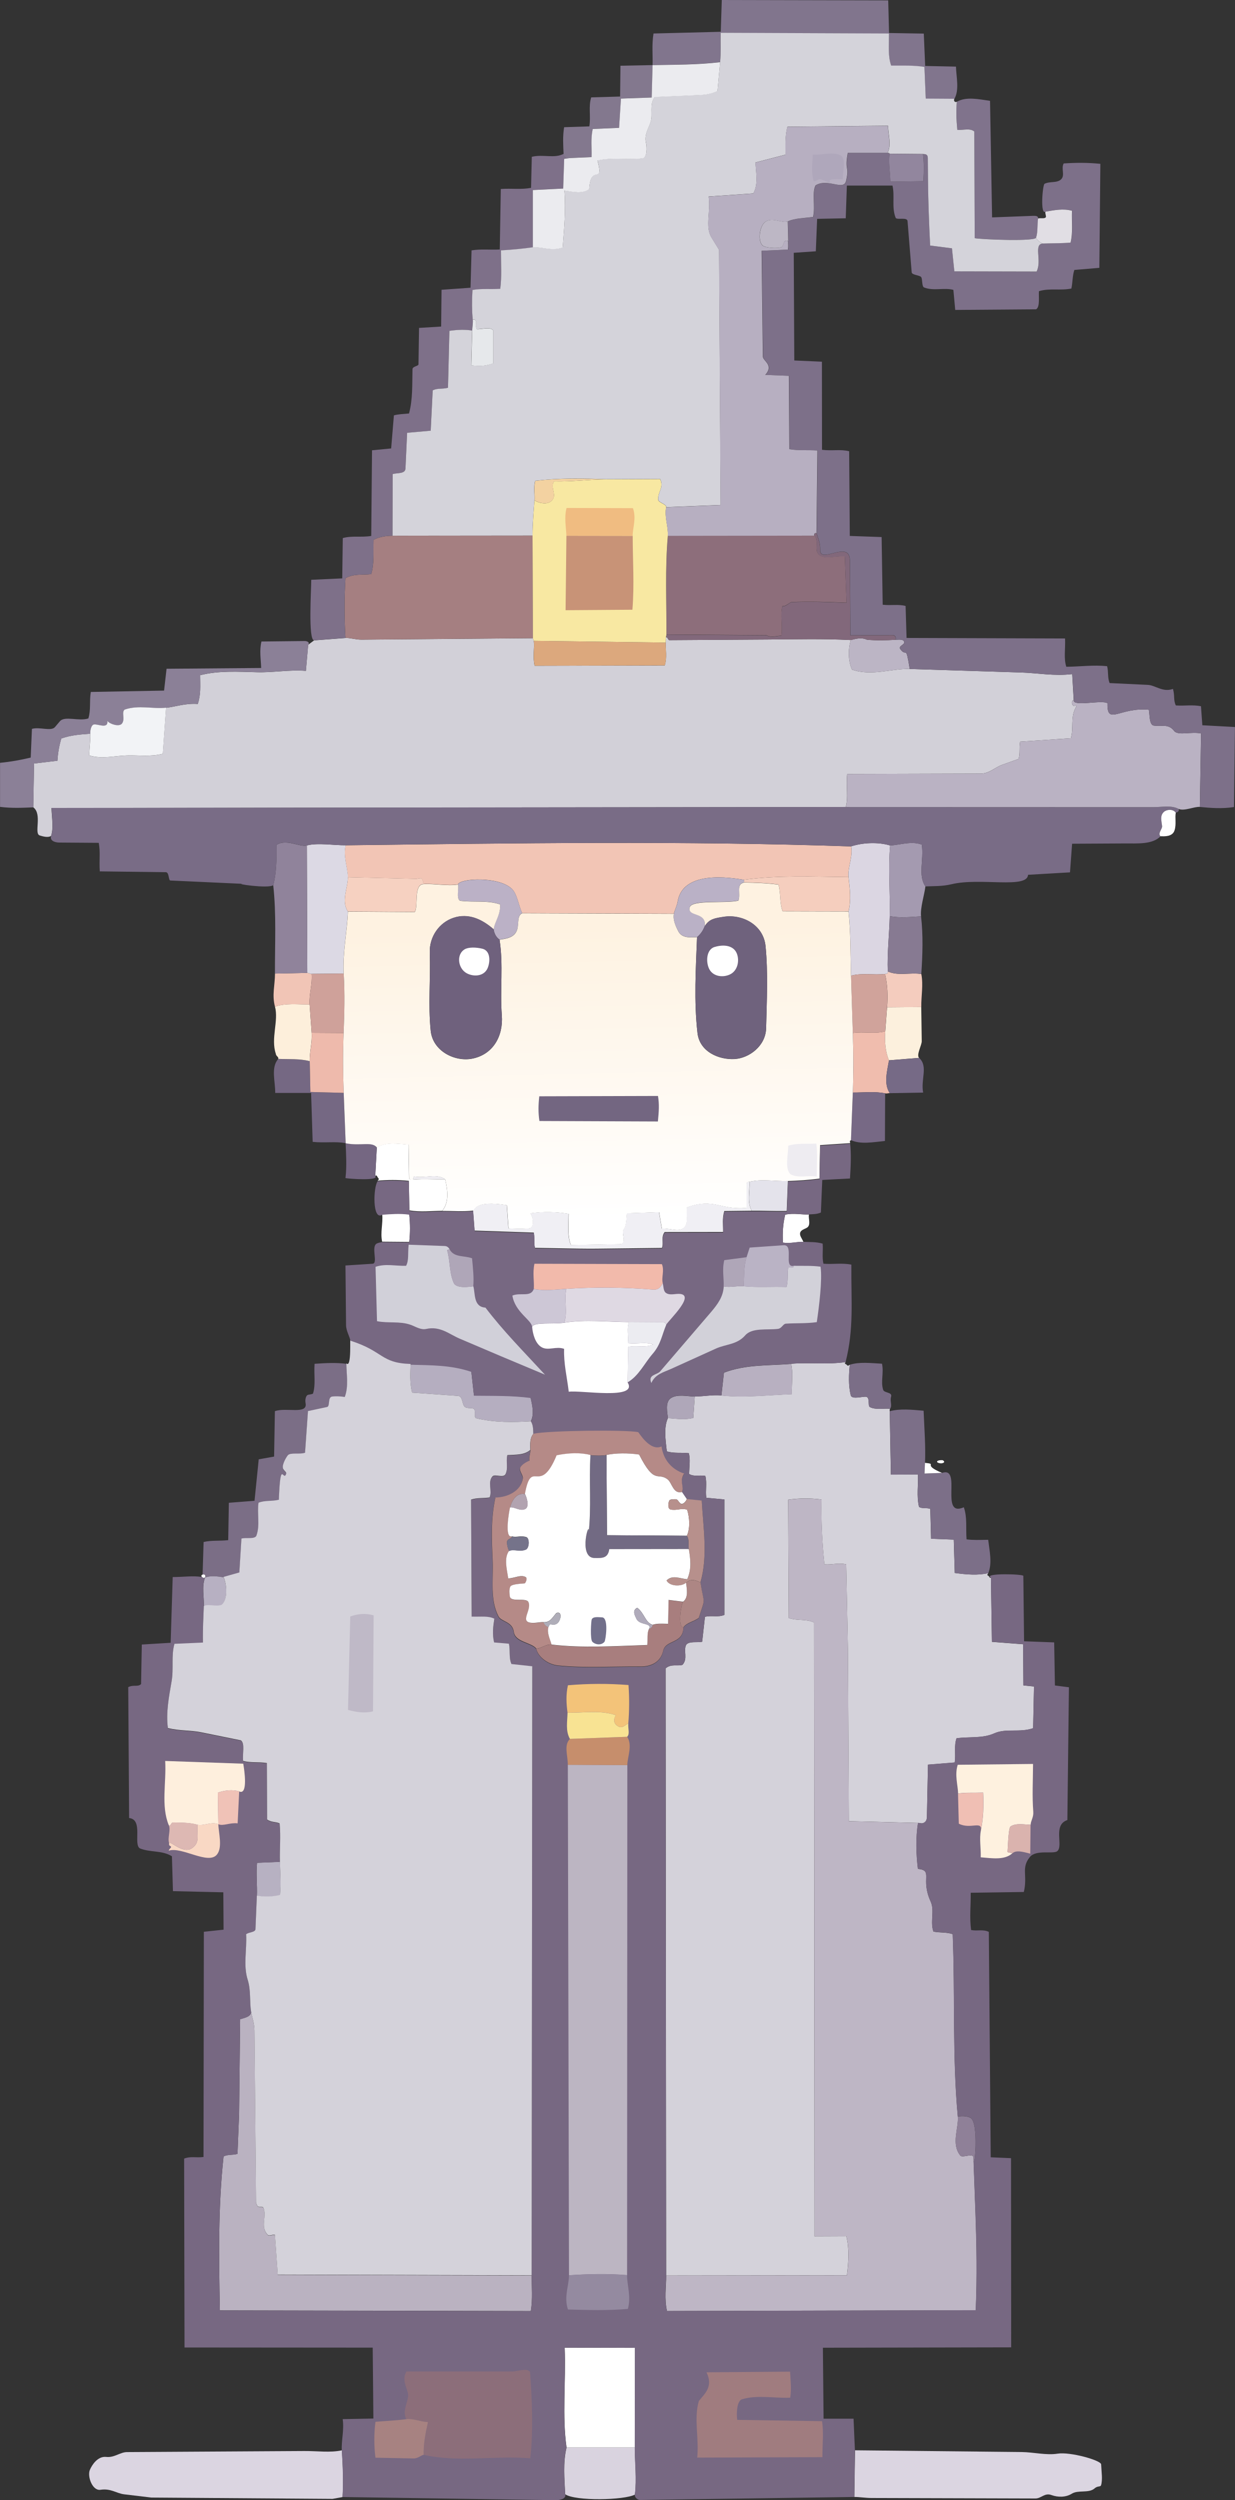 <?xml version="1.0" encoding="UTF-8"?>
<svg id="_レイヤー_2" data-name="レイヤー 2" xmlns="http://www.w3.org/2000/svg" xmlns:xlink="http://www.w3.org/1999/xlink" viewBox="0 0 252.99 512">
  <rect x="0" y="0" width="252.99" height="512" fill="#333333" stroke="none"/>
  <defs>
    <style>
      .cls-1 {
        fill: #bab2c3;
      }

      .cls-2 {
        fill: #d2d0d8;
      }

      .cls-3 {
        fill: #f0eff4;
      }

      .cls-4 {
        fill: #7d7089;
      }

      .cls-5 {
        fill: #7c6f88;
      }

      .cls-6 {
        fill: #776882;
      }

      .cls-7 {
        fill: #e6e8eb;
      }

      .cls-8 {
        fill: #83788e;
      }

      .cls-9 {
        fill: #afaaba;
      }

      .cls-10 {
        fill: #a78281;
      }

      .cls-11 {
        fill: #afa6b8;
      }

      .cls-12 {
        fill: #bdb7c5;
      }

      .cls-13 {
        fill: #ddb8b3;
      }

      .cls-14 {
        fill: #bbb1c6;
      }

      .cls-15 {
        fill: #dab3ae;
      }

      .cls-16 {
        fill: #7b6e86;
      }

      .cls-17 {
        fill: #f2f3f6;
      }

      .cls-18 {
        fill: #766a86;
      }

      .cls-19 {
        fill: #b7908c;
      }

      .cls-20 {
        fill: #fdefdb;
      }

      .cls-21 {
        fill: #b7afc1;
      }

      .cls-22 {
        fill: #bcb5c2;
      }

      .cls-23 {
        fill: #7b6e87;
      }

      .cls-24 {
        fill: #f0c2b7;
      }

      .cls-25 {
        fill: #92869e;
      }

      .cls-26 {
        fill: #afa7bb;
      }

      .cls-27 {
        fill: #ebebef;
      }

      .cls-28 {
        fill: #948aa0;
      }

      .cls-29 {
        fill: #fff;
      }

      .cls-30 {
        fill: #f2c5b5;
      }

      .cls-31 {
        fill: #6f617d;
      }

      .cls-32 {
        fill: #b5aec0;
      }

      .cls-33 {
        fill: #f1c5b6;
      }

      .cls-34 {
        fill: #bfb9c7;
      }

      .cls-35 {
        fill: #f4ccbe;
      }

      .cls-36 {
        fill: #716f8a;
      }

      .cls-37 {
        fill: #f2baab;
      }

      .cls-38 {
        fill: #a57f81;
      }

      .cls-39 {
        fill: #736681;
      }

      .cls-40 {
        fill: #bab2c1;
      }

      .cls-41 {
        fill: #776985;
      }

      .cls-42 {
        fill: #f3c379;
      }

      .cls-43 {
        fill: #877a92;
      }

      .cls-44 {
        fill: #81758d;
      }

      .cls-45 {
        fill: #afa7b9;
      }

      .cls-46 {
        fill: #e1dee4;
      }

      .cls-47 {
        fill: #bab3c5;
      }

      .cls-48 {
        fill: #dca87d;
      }

      .cls-49 {
        fill: #f0bc81;
      }

      .cls-50 {
        fill: #dbd6e2;
      }

      .cls-51 {
        fill: #fcf0dd;
      }

      .cls-52 {
        fill: #f8e8a2;
      }

      .cls-53 {
        fill: #e4e3eb;
      }

      .cls-54 {
        fill: #f3d2a1;
      }

      .cls-55 {
        fill: #b7b1c2;
      }

      .cls-56 {
        fill: #c89377;
      }

      .cls-57 {
        fill: #d1d0d9;
      }

      .cls-58 {
        fill: #756782;
      }

      .cls-59 {
        fill: #90839b;
      }

      .cls-60 {
        fill: #efedf2;
      }

      .cls-61 {
        fill: #a07c7f;
      }

      .cls-62 {
        fill: #fef1df;
      }

      .cls-63 {
        fill: #f9d8c4;
      }

      .cls-64 {
        fill: #6f627d;
      }

      .cls-65 {
        fill: #feefdd;
      }

      .cls-66 {
        fill: #d9d3df;
      }

      .cls-67 {
        fill: #a87e7e;
      }

      .cls-68 {
        fill: #d4d3da;
      }

      .cls-69 {
        fill: #8c6e7a;
      }

      .cls-70 {
        fill: #726a83;
      }

      .cls-71 {
        fill: #beb6c5;
      }

      .cls-72 {
        fill: #ececf1;
      }

      .cls-73 {
        fill: #8d6e7b;
      }

      .cls-74 {
        fill: #796c86;
      }

      .cls-75 {
        fill: #d4d2da;
      }

      .cls-76 {
        fill: #7e7089;
      }

      .cls-77 {
        fill: #f0bfb4;
      }

      .cls-78 {
        fill: #cdc7d6;
      }

      .cls-79 {
        fill: #82687b;
      }

      .cls-80 {
        fill: #f0bdae;
      }

      .cls-81 {
        fill: #f6d1c1;
      }

      .cls-82 {
        fill: #d2d1d9;
      }

      .cls-83 {
        fill: #d0a39b;
      }

      .cls-84 {
        fill: #75738a;
      }

      .cls-85 {
        fill: #f8e393;
      }

      .cls-86 {
        fill: #a49ab0;
      }

      .cls-87 {
        fill: #dcd9e4;
      }

      .cls-88 {
        fill: #dbd5e1;
      }

      .cls-89 {
        fill: #8b8097;
      }

      .cls-90 {
        fill: #cfa19a;
      }

      .cls-91 {
        fill: #c68e6c;
      }

      .cls-92 {
        fill: #eeecf1;
      }

      .cls-93 {
        fill: #80738c;
      }

      .cls-94 {
        fill: #756883;
      }

      .cls-95 {
        fill: #ad8684;
      }

      .cls-96 {
        fill: #b7b0c2;
      }

      .cls-97 {
        fill: #dfd9e3;
      }

      .cls-98 {
        fill: #afadb8;
      }

      .cls-99 {
        fill: #b58a87;
      }

      .cls-100 {
        fill: #bcb5c5;
      }

      .cls-101 {
        fill: #eebaac;
      }

      .cls-102 {
        fill: #b2a3b0;
      }

      .cls-103 {
        fill: #b8b0c1;
      }

      .cls-104 {
        fill: url(#_名称未設定グラデーション_16);
      }

      .cls-105 {
        fill: #bab1c6;
      }

      .cls-106 {
        fill: #f5cebe;
      }

      .cls-107 {
        fill: #8f8098;
      }
    </style>
    <linearGradient id="_名称未設定グラデーション_16" data-name="名称未設定グラデーション 16" x1="121.94" y1="189.96" x2="123.24" y2="249.66" gradientUnits="userSpaceOnUse">
      <stop offset="0" stop-color="#fef2e1"/>
      <stop offset="1" stop-color="#fff"/>
    </linearGradient>
  </defs>
  <g id="_レイヤー_1-2" data-name="レイヤー 1">
    <g id="_生成オブジェクト" data-name="生成オブジェクト">
      <g>
        <path class="cls-94" d="M63.45,217.31l.13,6.31,6.83.18.4,10.3c-2.09-.41-4.29,0-6.76-.27l-.32-10.02h-7.35c.02-2.37-.93-5.22.62-6.96,2.14.1,4.37-.08,6.45.47Z"/>
        <path class="cls-29" d="M84.68,241.54c2.16-.18,4.34,0,6.5-.05.51,2.15.87,4.71-.61,6.46-2.16,0-4.39.32-6.71-.1l-.11-6.04c-2.33-.24-4.4-.21-6.4-.03.27-.34.39-.22.09-.59-.24-.3-.22-.66-.57-.37l.32-5.86c1.82-1.14,4.17-.78,6.49-.58l.11,6.78c0,.47.56.4.88.37Z"/>
        <path class="cls-80" d="M181.35,211.2c-.15,1.96,0,4.17.76,5.93-.33,2.01-1.16,4.81.16,6.72-.35,0-.59.13-.95.05-2.17-.46-4.42-.15-6.62-.17.16-4.08.13-8.2,0-12.19,2.2-.34,4.47.25,6.65-.35Z"/>
        <path class="cls-20" d="M63.42,205.7l.42,5.8c.14,1.95-.44,3.88-.4,5.81-2.07-.55-4.31-.37-6.45-.47.17-.4-.47-.55-.49-1.06-1.06-3.12.61-6.73-.17-9.64,2.23-.78,4.75-.43,7.09-.45Z"/>
        <path class="cls-51" d="M188.72,206.21l.1,7.02c.01.78-1.16,2.85-.54,3.4l-6.17.5c-.76-1.76-.91-3.97-.76-5.93l.37-4.93,7.01-.06Z"/>
        <path class="cls-41" d="M181.32,223.91l-.04,9.74c-2.45.24-4.95.74-6.96-.17l.38-9.75c2.2.03,4.45-.28,6.62.17Z"/>
        <path class="cls-35" d="M188.73,199.45c.44,2.27-.04,4.51,0,6.77l-7.01.06c.17-2.25.12-4.57-.42-6.83.35-.04.67-.05.56-.52,2.15.98,4.59.17,6.87.53Z"/>
        <path class="cls-33" d="M62.95,199.23c.36,0,.56.23.88.2.19,2.1-.56,4.25-.41,6.27-2.34.03-4.87-.32-7.09.45-.65-2.4,0-4.41,0-6.78l6.63-.14Z"/>
        <path class="cls-18" d="M188.28,216.64c1.91,1.71.29,4.42.83,7.1l-6.83.12c-1.32-1.91-.49-4.72-.16-6.72l6.17-.5Z"/>
        <path class="cls-58" d="M77.2,234.97l-.32,5.86c.86,1.03-5.44.57-6.11.42.29-2.4.12-4.98.03-7.15,3.12.62,5.37-.44,6.4.87Z"/>
        <path class="cls-29" d="M78.29,254.28c-.42-1.85.19-3.72.01-5.62,1.77-.12,3.55-.28,5.53-.02.21,2.03.21,3.72,0,5.68l-5.54-.05Z"/>
        <path class="cls-29" d="M165.72,248.69c-.19.7.42,2.04-.31,2.64-.48.39-1.72.52-1.5,1.56.09.43.45.9.67,1.43-1.32-.07-2.64.4-4.2.15-.09-2.12,0-3.73.47-5.73,1.84-.38,3.35.04,4.87-.04Z"/>
        <path class="cls-3" d="M154.01,247.93l-5.64.07c-.45,1.58-.22,2.65-.25,4.28l-11.96.02c-.82,1.05-.14,2.14-.56,3.25l-10.02.12c-2.3.03-4.49.07-6.78.03l-9.21-.17c-.27-.93-.03-1.85-.24-3.12l-12.14-.41-.31-4.12c.35-.04.3-2.19,6.91-1.09l.34,4.74c1.2.07,2.46.12,4.12.02,1.18-.07,1-2.16.35-3.11,2.74-.39,5.29-.31,7.85.11-.03,2.65-.28,4.46.45,6.39l10.05-.17c1.58-.03.21-2.37.76-3.03.58-.7.56-2.26.67-3.3l6.59-.23.57,3.36c1.86-.11,3.71.96,4.74-.43.69-.93.17-2.55.4-3.91,5.6-2.02,6.76.59,12.2.1v-4.83c0-.56.4-.46.61-.51.13,1.99-.55,4.15.48,5.92Z"/>
        <path class="cls-53" d="M161.4,241.84l-.24,6.14c-2.67.06-4.95-.08-7.15-.05-1.04-1.77-.35-3.93-.48-5.92,2.57-.65,5.26-.06,7.88-.16Z"/>
        <path class="cls-30" d="M174.34,173.32c.43,2.01-.74,4.39-.53,6.29-7.19-.08-14.43-.4-21.4.55-.34.05-12.38-2.73-13.58,4.41-.15.92-.6,1.74-.79,2.53l-31.08-.11c-.79-1.78-1.01-3.87-2.07-4.94-2.64-2.64-10.67-2.21-11.09-.94-2.18.35-4.84-.23-7.07-.09-.03-.31-.11-.69-.26-.96-.23-.44-.78-.07-1.28-.08l-13.94-.34c-.02-2-1.01-4.36-.44-6.54,34.5-.42,69.3-.95,103.5.23Z"/>
        <path class="cls-50" d="M182.34,173.14c-.43,4.8.04,9.67-.08,14.48-.09,3.73-.54,7.53-.4,11.31.1.47-.21.48-.56.52-2.31.27-4.7-.26-6.96.35-.14-4.35-.05-8.92-.52-13.18.58-2.29.26-4.73,0-7.01-.22-1.9.96-4.28.53-6.29,2.36-.76,5.47-.94,8-.18Z"/>
        <path class="cls-87" d="M70.83,173.09c-.58,2.19.41,4.55.44,6.54.03,2.14-1.43,4.91,0,7.02-.17,4.07-1.12,8.73-.87,12.72l-6.57.06c-.32.03-.53-.21-.88-.2l-.09-26.1c2.26-.59,5.64,0,7.97-.04Z"/>
        <path class="cls-106" d="M173.81,179.61c.26,2.28.58,4.72,0,7.01l-13.49-.03c-.65-1.75-.34-3.47-.84-5.46-2.44-.33-4.79-.39-7.07-.44v-.53c6.97-.95,14.22-.63,21.4-.55Z"/>
        <path class="cls-81" d="M86.74,181.02c-2.08.13-.99,4.57-1.79,5.72l-13.68-.09c-1.43-2.11.02-4.88,0-7.02l13.94.34c.5.01,1.04-.36,1.28.08.14.27.23.65.26.96Z"/>
        <path class="cls-105" d="M152.41,180.16v.53c-1.69.4-.63,2.2-1.14,3.71-2.52.64-9.54-.26-9.98,1.38-.55,2.05,3.47.79,3.08,3.86-.29.79-.76,1.57-1.58,2.27-1.4.05-3.07.22-3.83-1.2-.52-.97-1.19-2.42-.91-3.6.18-.79.63-1.61.79-2.53,1.2-7.14,13.24-4.37,13.58-4.41Z"/>
        <path class="cls-101" d="M70.39,211.55c-.16,4.03-.14,8.12.02,12.25l-6.83-.18-.13-6.31c-.04-1.93.54-3.86.4-5.81l6.55.04Z"/>
        <path class="cls-83" d="M181.29,199.44c.54,2.26.59,4.58.42,6.83l-.37,4.93c-2.17.6-4.44,0-6.65.35l-.37-11.75c2.26-.61,4.65-.09,6.96-.35Z"/>
        <path class="cls-90" d="M70.41,199.37c.25,4.11.15,8.08-.02,12.17l-6.55-.04-.42-5.8c-.15-2.01.6-4.17.41-6.27l6.57-.06Z"/>
        <path class="cls-14" d="M106.97,186.99c-1.04.47-.66,2.05-1,3.26-.5,1.8-2.35,1.94-3.64,2.16-.62-.41-1.11-1.21-1.2-2.1.18-1.6,1.42-2.89,1.31-5.12-2.67-.91-5.45-.37-8.22-.75-.84-.53-.18-2.49-.41-3.32.41-1.26,8.45-1.69,11.09.94,1.06,1.06,1.28,3.16,2.07,4.94Z"/>
        <g>
          <path class="cls-104" d="M173.81,186.62c.47,4.25.39,8.83.52,13.18l.37,11.75c.12,3.99.16,8.11,0,12.19l-.38,9.75c-.36.16-.19.33-.16.6l-6.17.41-.12,6.85c-2.34.31-4.39.42-6.46.5-2.62.11-5.3-.48-7.88.16-.2.05-.6-.05-.6.51v4.83c-5.44.5-6.61-2.11-12.2-.1-.22,1.36.29,2.98-.4,3.91-1.03,1.38-2.88.32-4.74.43l-.57-3.36-6.59.23c-.11,1.03-.09,2.6-.67,3.3s.82,3-.76,3.03l-10.05.17c-.72-1.93-.48-3.75-.45-6.39-2.56-.42-5.11-.5-7.85-.11.66.94.84,3.04-.35,3.11-1.67.1-2.92.05-4.12-.02l-.34-4.74c-6.61-1.1-6.56,1.05-6.91,1.09-2.11.26-4.23.06-6.35.07,1.48-1.75,1.12-4.32.61-6.46-1.7-1.29-4.14-.16-6.37-.59-.16.26-.18.57-.13.64-.32.03-.87.1-.88-.37l-.11-6.78c-2.32-.2-4.67-.55-6.49.58-1.03-1.31-3.28-.25-6.4-.87l-.4-10.3c-.16-4.13-.18-8.22-.02-12.25s.27-8.06.02-12.17.7-8.65.87-12.72l13.68.09c.8-1.15-.29-5.59,1.79-5.72,2.23-.14,4.88.44,7.07.09.24.84-.42,2.8.41,3.32,2.77.38,5.55-.16,8.22.75.11,2.23-1.13,3.52-1.31,5.12-2.37-2.07-5.14-3.39-8.23-2.37-2.87.95-4.98,3.8-4.87,7.16.18,5.37-.36,10.62.19,15.97.43,4.18,4.94,6.36,8.41,5.72,4.32-.8,6.49-4.58,6.16-8.89-.4-5.25.35-10.31-.47-15.48,1.29-.22,3.14-.36,3.64-2.16.33-1.21-.04-2.79,1-3.26l31.08.11c-.27,1.18.4,2.63.91,3.6.76,1.42,2.43,1.25,3.83,1.2-.25,6.39-.66,13.05.09,19.62.44,3.84,4.39,5.51,7.62,5.32,2.92-.17,6.35-2.63,6.44-6.31.13-5.68.42-11.38-.12-16.82-.44-4.36-4.78-6.59-8.6-5.98-1.79.28-2.91.42-3.85,1.91.38-3.07-3.63-1.81-3.08-3.86.44-1.63,7.46-.74,9.98-1.38.51-1.5-.55-3.31,1.14-3.71,2.28.05,4.63.11,7.07.44.5,1.99.19,3.71.84,5.46l13.49.03Z"/>
          <path class="cls-39" d="M134.77,229.66l-24.27-.1c-.26-1.73-.23-3.21-.03-5.06l24.32-.07c.28,1.73.19,3.09-.02,5.23Z"/>
          <path class="cls-92" d="M167.31,240.96c-1.72-.36-3.79.41-5.41-.52-1.2-1.23-.39-4.11-.44-5.82,1.88-.57,3.43-.32,5.76-.44.28,2.14.08,4.24.1,6.77Z"/>
          <path class="cls-60" d="M91.18,241.49c-2.16.05-4.34-.13-6.5.05-.05-.06-.02-.37.13-.64,2.23.43,4.67-.71,6.37.59Z"/>
        </g>
        <g>
          <path class="cls-31" d="M101.13,190.31c.09.9.58,1.69,1.2,2.1.82,5.17.07,10.24.47,15.48.33,4.31-1.84,8.09-6.16,8.89-3.47.64-7.98-1.54-8.41-5.72-.54-5.35,0-10.6-.19-15.97-.11-3.36,1.99-6.21,4.87-7.16,3.08-1.02,5.86.3,8.23,2.37Z"/>
          <path class="cls-29" d="M98.81,194.28c1.92.48,1.55,3.21.93,4.27-.97,1.63-3.29,1.4-4.45.55-1.51-1.11-1.75-3.68-.14-4.68.81-.5,2.4-.45,3.66-.14Z"/>
        </g>
        <g>
          <path class="cls-64" d="M142.79,191.91c.82-.71,1.28-1.48,1.58-2.27.94-1.49,2.06-1.63,3.85-1.91,3.83-.61,8.17,1.63,8.6,5.98.54,5.45.26,11.14.12,16.82-.09,3.68-3.52,6.14-6.44,6.31-3.24.19-7.19-1.48-7.62-5.32-.75-6.57-.34-13.23-.09-19.62Z"/>
          <path class="cls-29" d="M146.41,193.92c1.89-.58,3.89-.31,4.54,1.37.57,1.47.16,3.54-1.47,4.28-1.46.66-3.33.37-4.12-1s-.76-4.11,1.04-4.66Z"/>
        </g>
        <g>
          <path class="cls-59" d="M62.86,173.13l.09,26.1-6.63.14c-.02-6.04.31-12.16-.35-18.1.65-2.33.72-5.59.66-8.25,2.03-1.31,4.78.5,6.23.12Z"/>
          <path class="cls-86" d="M189.57,181.52c-.2,1.73-1.09,4.38-.89,6.13-2.13.12-4.31.37-6.42-.04.12-4.81-.35-9.67.08-14.48,1.83-.06,4.45-.99,6.49-.16.46,3.15-.83,6.28.74,8.54Z"/>
          <path class="cls-43" d="M188.68,187.66c.45,3.91.31,7.86.05,11.79-2.28-.36-4.72.45-6.87-.53-.14-3.78.31-7.58.4-11.31,2.11.42,4.29.16,6.42.04Z"/>
          <g>
            <path class="cls-2" d="M70.77,130.64c.83-.06,2.1.36,3.28.35l35.13-.3c0,.22.15.38.17.55.19,1.53-.27,3.11.17,5.1l26.66-.07c.5-1.74.14-3.24.19-4.67l.04-1.02c.23-.39.47.51.67.51l20.04-.13c5.84-.04,11.54-.19,17.17.11-.58,1.82-.56,4.29.24,6.05,3.97,1.41,8.2-.25,11.83-.13l22.75.72c3.52.11,6.85.78,10.53.33l.31,5.33c-.45,0-.51.81-.09,1.14.2.16.93-.35.49.42-1.1,1.95-.37,4.15-.98,6.25l-10.4.7c-.24,1.32.04,2.43-.33,3.54l-3.38,1.21c-1.45.52-2.59,1.78-4.37,1.79l-27.34.08c-.27,2.72.27,4.74-.3,6.77l-162.71.2c.11,2.29.44,4.04-.07,5.71-.63.4-1.63.12-2.32-.09-1.27-.38.58-4.35-1.34-5.77l.16-8.97,4.79-.57c.1-1.6.35-3.02.79-4.55,2.06-.73,4.03-.84,5.93-.98.09,1.41-.21,2.91-.19,4.46,2.64.78,5.11.07,7.72,0,2.47-.07,4.79.31,7.33-.34l.67-9.42c1.94-.23,4.05-.98,6.5-.79.65-1.95.5-3.58.48-5.89,3.86-.97,7.71-.71,11.68-.61,3.37.09,6.58-.55,9.99-.28l.47-5.34,1.21-.9,6.42-.49Z"/>
            <path class="cls-74" d="M173.26,165.27l62.8.02c2.15,0,3.83-.44,5.4.37.11.44-.21.69-.6.75-.54-.78-1.85-.67-2.42-.15-.85.77-.49,1.82-.37,2.91.06.59-.96,1.49-.33,2.08-1.67,1.73-4.77,1.45-7.37,1.47l-10.75.06-.43,5.86-8.59.5c-.16,2.93-9.84.52-15.67,1.93-1.93.46-3.61.37-5.36.45-1.57-2.27-.29-5.39-.74-8.54-2.03-.84-4.65.1-6.49.16-2.53-.76-5.64-.58-8,.18-34.2-1.17-69.01-.65-103.5-.23-2.33.03-5.72-.56-7.97.04-1.45.38-4.2-1.43-6.23-.12.06,2.66-.01,5.92-.66,8.25-.96.79-8.57-.37-6.07-.26l-15.02-.69c-.4-.02-.21-1.69-.92-1.7l-13.53-.17c-.15-2.43.15-3.85-.21-5.84l-8.06-.06c-1.03,0-2.03-.44-1.68-1.38.51-1.67.18-3.42.07-5.71l162.71-.2Z"/>
            <path class="cls-1" d="M245.8,165.24c-1.13-.1-3.19.91-4.34.42-1.57-.81-3.25-.37-5.4-.37l-62.8-.02c.57-2.03.03-4.04.3-6.77l27.34-.08c1.78,0,2.92-1.27,4.37-1.79l3.38-1.21c.36-1.11.09-2.22.33-3.54l10.4-.7c.6-2.1-.13-4.3.98-6.25.44-.77-.29-.27-.49-.42-.42-.33-.37-1.13.09-1.14-.24,1.43,5.87-.13,6.91.65-.12,4.66,2.48.75,8.47,1.32.2,1.18.08,2.95.93,3.23,1.74.28,3.1-.48,4.33,1.21.99.87,3.4,0,5.44.42l-.25,15.05Z"/>
            <path class="cls-89" d="M63.14,132.03l-.47,5.34c-3.41-.27-6.63.37-9.99.28-3.97-.1-7.82-.36-11.68.61.02,2.31.17,3.95-.48,5.89-2.44-.19-4.55.57-6.5.79-2.65.31-5.63-.6-8.48.39-.73.53.16,1.99-.58,2.89-.57.68-2.44.1-2.97-.57.22,1.88-2.3.37-2.94.8-.47.31-.59,1.34-.56,1.81-1.9.14-3.86.25-5.93.98-.43,1.53-.69,2.95-.79,4.55l-4.79.57-.16,8.97c-2.2.09-4.38.21-6.81-.1v-9.02c2.27-.22,4.13-.57,6.28-1.07l.25-5.88c1.59-.46,3.93.56,4.72-.37l1-1.18c1-1.18,3.89.06,5.84-.59.55-1.78.18-3.45.5-5.42l15.01-.28.51-4.47,19.38-.16c-.06-1.89-.39-3.56.06-5.42l8.89-.1c.44,0,1.07.26.68.76Z"/>
            <path class="cls-29" d="M240.86,166.41c-.21,1.06.15,2.33-.25,3.61-.42,1.38-2.11,1.24-2.88,1.23-.62-.6.4-1.49.33-2.08-.12-1.09-.48-2.14.37-2.91.57-.52,1.87-.63,2.42.15Z"/>
            <path class="cls-17" d="M34.02,144.94l-.67,9.42c-2.54.65-4.87.27-7.33.34-2.61.07-5.08.79-7.72,0-.02-1.55.28-3.05.19-4.46-.03-.47.1-1.49.56-1.81.64-.43,3.16,1.08,2.94-.8.52.67,2.4,1.25,2.97.57.74-.89-.15-2.35.58-2.89,2.86-.99,5.83-.08,8.48-.39Z"/>
            <path class="cls-100" d="M183.41,131.02c.48.01,1.7-.25,1.83.48.09.52-1.27.79-.82,1.42,1.33,1.84,1.08-1.2,1.94,4.07-3.63-.11-7.86,1.54-11.83.13-.8-1.76-.82-4.23-.24-6.05.96-.24,2.13-.61,3.3-.07,2,.2,3.95.13,5.81.02Z"/>
          </g>
          <g>
            <path class="cls-38" d="M80.42,109.71l28.68-.03.08,21-35.13.3c-1.18.01-2.45-.41-3.28-.35-.24-3.98-.26-8.06,0-12.23,1.73-.96,3.43-.62,5.27-.83.64-2.13.41-4.35.48-7.03,1.18-.63,2.67-.83,3.89-.83Z"/>
            <path class="cls-79" d="M183.41,131.02c-1.87.11-3.82.17-5.81-.02-1.17-.54-2.34-.17-3.3.07-5.63-.3-11.33-.15-17.17-.11l-20.04.13c-.2,0-.44-.9-.67-.51,0-.22.11-.42.11-.62l20.52.15c.89.54,1.88.18,3.02.06.3-2.14-.28-4.22.22-6.05.62.22,1.46-.78,1.91-.8,3.62-.17,7.53-.03,11.21.14l-.35-9.49c-2.05-.14-4.52.83-5.52-.61-.65-.94.24-2.8-.73-3.65-.06-.29.12-.68.47-.48.23.85.77,1.93.72,3.33-.1,3.15,6.06-2.16,6.09,2.26l.11,15.3,8.63-.05c.61,0,.78.62.58.97Z"/>
            <path class="cls-73" d="M166.81,109.68c.97.85.07,2.71.73,3.65.99,1.43,3.47.47,5.52.61l.35,9.49c-3.67-.17-7.59-.31-11.21-.14-.45.02-1.3,1.01-1.91.8-.49,1.83.08,3.91-.22,6.05-1.14.12-2.14.48-3.02-.06l-20.52-.15c.04-6.74-.3-13.53.29-20.23l30-.04Z"/>
            <g>
              <path class="cls-48" d="M136.38,131.59c-.05,1.43.31,2.93-.19,4.67l-26.66.07c-.44-1.99.02-3.57-.17-5.1l27.03.36Z"/>
              <g>
                <path class="cls-52" d="M136.48,103.87c-.43,1.87.48,4.11.33,5.85-.59,6.69-.25,13.48-.29,20.23,0,.2-.1.4-.11.62l-.04,1.02-27.03-.36c-.02-.17-.17-.33-.17-.55l-.08-21c0-2.41.21-4.84.39-7.23.93.6,3.07,1.15,3.85-.36.56-1.07-.66-2.5.19-3.52,3.7.1,7.24-.4,10.61-.42l11.09-.05c.84,1.7-.48,2.61-.4,4.21.03.64,1.79.95,1.65,1.57Z"/>
                <path class="cls-56" d="M129.61,109.73c0,5.16.36,9.92-.06,15.13l-13.69.1.17-15.25,13.58.02Z"/>
                <path class="cls-49" d="M129.61,109.73l-13.58-.02c-.08-1.86-.48-3.72.03-5.69l13.6.04c.74,2.13-.06,4-.06,5.66Z"/>
                <path class="cls-54" d="M124.15,98.15c-3.37.02-6.91.52-10.61.42-.85,1.03.36,2.45-.19,3.52-.78,1.51-2.92.96-3.85.36.09-1.22-.23-2.52.14-3.98,5.01-.6,9.79-.51,14.52-.33Z"/>
              </g>
            </g>
            <g>
              <path class="cls-4" d="M181.81,31.31c.19,0,.33-.02.44.18-.26,1.75.09,3.45.16,5.71l6.76-.1c.13-2.37.12-3.9-.08-5.56.45,0,.97.01.98.81l.04,4.44c.04,4.54.22,8.97.44,13.49l4.47.57.49,4.72,16.85.04c1.17-2.27-.76-5.71,1.39-5.75,1.32-.05,3.92-.03,5.58-.19.51-2.17.2-4.14.29-6.52-1.81-.5-3.54-.13-5.43.18-1.14.86-.62-5.43-.22-5.69,1.12-.57,2.62-.08,3.45-.97.77-.83-.1-2.19.48-3.2,2.58-.17,4.89-.18,7.51.08l-.21,21.3-5.12.43c-.42,1.3-.33,2.53-.61,3.81-2.28.46-4.46-.13-6.64.54-.1,1.06.26,3.21-.58,3.71l-16.57.13-.38-4.11c-1.93-.51-4.01.28-6-.49-.5-.2-.3-1.73-.6-2.13s-1.89-.41-1.94-.97l-.85-10.49c-.07-.86-2.03-.21-2.42-.64-.88-2.14-.15-4.5-.67-6.64h-9.34s-.23,6.7-.23,6.7l-5.86.12-.27,6.64-4.52.31.11,22.05,5.66.25.02,18.04c2.08.27,3.77-.16,5.56.3l.13,17.34,6.52.23.22,13.86c1.74.2,3.13-.15,4.69.25l.2,6.55,32.47.11c.08,2.34-.3,4.04.25,5.79,2.82-.02,5.55-.41,8.36-.12.31,1.17.06,2.34.51,3.46l7.82.37c1.56.07,3.04,1.58,5.16.83.41,1.38.05,2.29.59,3.38,1.89.12,3.41-.18,5.15.16l.28,3.9,6.68.36-.2,16.39c-2.55.39-4.81.18-6.98-.02l.25-15.05c-2.04-.42-4.45.46-5.44-.42-1.23-1.69-2.6-.93-4.33-1.21-.85-.28-.74-2.05-.93-3.23-5.99-.57-8.59,3.34-8.47-1.32-1.04-.79-7.15.78-6.91-.65l-.31-5.33c-3.68.44-7.01-.22-10.53-.33l-22.75-.72c-.87-5.27-.61-2.23-1.94-4.07-.46-.63.91-.9.82-1.42-.13-.73-1.35-.46-1.83-.48.2-.36.03-.98-.58-.97l-8.63.05-.11-15.3c-.03-4.42-6.19.89-6.09-2.26.04-1.4-.49-2.49-.72-3.33l.18-16.96c-2.07-.14-3.79.07-5.74-.27l-.1-15.02-4.84-.19c1.84-2.02-.48-2.83-.49-3.77l-.25-21.65,5.39-.24c.11-.73.02-1.2.04-1.68l-.1-4.08c1.57-.68,3.18-.64,5.2-.92.49-2.23-.3-4.84.5-6.45,2.52-1.58,5.77,1.22,6.26-.94.73-3.2-.35-1.9.35-5.72h8.14Z"/>
              <path class="cls-76" d="M116.72,32.36l-1.14.16-.2,6.08-6.22.31v11.76c-2.08.29-4.22.5-6.53.63,0,3.07.18,5.38-.14,7.87-2.12.14-3.83-.08-5.69.24-.14,2.38-.11,4.23.04,6.08.06.69-.1,1.5-.12,2.21-1.39-.23-2.91-.18-4.66.06l-.29,11.66c-1.23.32-2.21.04-3.13.54l-.41,8.25-4.83.43-.34,7.32c-.05,1.13-1.67.84-2.62,1.13l-.03,12.62c-1.22,0-2.71.2-3.89.83-.07,2.68.15,4.9-.48,7.03-1.84.21-3.54-.13-5.27.83-.26,4.18-.25,8.25,0,12.23l-6.42.49c-1.26.02-.58-10.45-.59-12.39l6.35-.29.11-8.25c1.88-.54,3.8-.1,5.83-.44l.16-17.54,3.92-.38.56-6.77c.97-.27,1.79-.25,3.1-.39.79-2.97.63-5.9.71-9.07.02-.6,1.22-.61,1.23-1l.11-7.45,4.53-.28.08-7.53,5.94-.42.21-7.65c2.03-.32,3.74-.07,5.78-.18l.21-12.39c2.3-.16,4.09.16,6.2-.23l.15-6.36c2.33-.57,4.62.4,6.52-.61-.07.44.22.44.31.62.24.47.65.23.96.22Z"/>
              <path class="cls-44" d="M195.48,20.27l-5.85-.04-.27-6.49c-2.28-.36-4.29-.25-6.82-.27-.67-2.01-.45-3.82-.44-6.57l-34.49-.15c-.03,2.32.07,4.15-.1,5.96-4.57.55-9.21.51-13.83.6.06-2.06-.18-4.15.19-6.45l13.78-.35.21-6.51,34.09.08.17,6.68,7.12.12.28,6.63,6.31.13c.07,2.22.73,4.79-.34,6.64Z"/>
              <path class="cls-93" d="M212.66,44.73c-.19,1.14-.02,2.81-.4,3.86.32.94-11.4.43-12.59.18l-.08-21.84c-.9-.76-2.24-.26-3.48-.33-.2-2.18-.25-3.99-.1-5.76,1.96-1.12,4.61-.49,6.8-.19l.42,23.87,8.39-.32c.6-.02,1.07.04,1.05.52Z"/>
              <path class="cls-8" d="M133.69,13.32l-.18,6.64-6.3.22-.38,5.99-5.4.23c-.44,2.09-.15,3.84-.24,5.76l-4.47.2c-.31.01-.72.25-.96-.22-.09-.18-.38-.17-.31-.62-.07-1.72-.21-3.5.11-5.47l5.17-.17c.33-2.16-.22-4.04.38-5.94l5.92-.17.07-6.31,6.59-.13Z"/>
              <path class="cls-46" d="M213.73,49.87c-.47.02-1.54-.89-1.48-1.27.38-1.05.21-2.72.4-3.86.53-.15,1.32.1,1.57-.24.17-.23-.2-.8-.05-1.16,1.89-.31,3.61-.68,5.43-.18-.09,2.38.22,4.36-.29,6.52-1.66.16-4.26.14-5.58.19Z"/>
              <path class="cls-68" d="M195.48,20.27c-.16.39.12.76.53.57-.16,1.77-.11,3.58.1,5.76,1.25.08,2.58-.42,3.48.33l.08,21.84c1.19.26,12.91.76,12.59-.18-.06.39,1,1.29,1.48,1.27-2.14.03-.22,3.48-1.39,5.75l-16.85-.04-.49-4.72-4.47-.57c-.22-4.52-.4-8.95-.44-13.49l-.04-4.44c0-.79-.52-.8-.98-.81l-6.83-.06c-.11-.2-.25-.18-.44-.18.84-1.55.18-3.5.1-5.56l-20.6.21c-.47,1.74-.41,3.52-.38,5.71l-6.18,1.61c.16,2.41.59,4.46-.43,6.34l-9.15.63c.46,2.93-.76,6.2.56,8.35l1.58,2.58.31,52.24-11.14.45c.14-.62-1.61-.93-1.65-1.57-.08-1.6,1.24-2.51.4-4.21l-11.09.05c-4.73-.18-9.51-.27-14.52.33-.37,1.46-.05,2.76-.14,3.98-.18,2.39-.4,4.82-.39,7.23l-28.68.03.03-12.62c.95-.28,2.57,0,2.62-1.13l.34-7.32,4.83-.43.41-8.25c.92-.51,1.9-.22,3.13-.54l.29-11.66c1.75-.25,3.26-.29,4.66-.06l-.19,7.11c2.02.26,3.13.08,4.5-.4v-6.72c-.49-.88-2.57-.19-3.37-.29-.2-.23-.23-.87-.18-1.09.09-.4-.01-1.06-.65-.84-.15-1.84-.19-3.7-.04-6.08,1.86-.33,3.56-.1,5.69-.24.32-2.49.14-4.8.14-7.87,2.31-.13,4.46-.34,6.53-.63,1.7-.24,3.84.87,6.12,0,.28-3.77.66-7.68.35-11.66,1.81.29,3.69.72,5.08-.28.32-5.47,3.09-.57,1.7-5.86,2.88-.72,6.16-.07,9.24-.46.97-.12.88-2.37.7-3.12-.42-1.68.5-2.96.92-4.25.56-1.71-.31-3.56.84-5.18l9.23-.4c1.3-.06,2.54-.27,3.65-.84l.54-5.92c.17-1.81.07-3.65.1-5.96l34.49.15c0,2.75-.23,4.56.44,6.57,2.53.02,4.54-.09,6.82.27l.27,6.49,5.85.04Z"/>
              <path class="cls-25" d="M189.08,31.54c.2,1.65.21,3.19.08,5.56l-6.76.1c-.07-2.25-.42-3.96-.16-5.71l6.83.06Z"/>
              <path class="cls-27" d="M147.52,12.71l-.54,5.92c-1.11.57-2.36.78-3.65.84l-9.23.4c-1.15,1.63-.28,3.47-.84,5.18-.42,1.28-1.34,2.56-.92,4.25.18.75.27,3-.7,3.12-3.08.39-6.36-.26-9.24.46,1.39,5.29-1.37.39-1.7,5.86-1.39,1-3.27.57-5.08.28.31,3.98-.07,7.88-.35,11.66-2.28.87-4.41-.24-6.12,0v-11.76s6.22-.31,6.22-.31l.2-6.08,1.14-.16,4.47-.2c.08-1.92-.21-3.67.24-5.76l5.4-.23.38-5.99,6.3-.22.18-6.64c4.62-.09,9.26-.05,13.83-.6Z"/>
              <path class="cls-7" d="M96.73,67.69c.02-.7.18-1.52.12-2.21.63-.22.74.44.65.84-.05.22-.01.86.18,1.09.8.1,2.87-.59,3.36.29v6.72c-1.37.47-2.47.66-4.49.4l.19-7.11Z"/>
              <g>
                <path class="cls-21" d="M181.81,31.31h-8.14c-.71,3.83.38,2.52-.35,5.72-.49,2.16-3.73-.64-6.26.94-.79,1.61,0,4.22-.5,6.45-2.02.28-3.63.24-5.2.92-1.18.51-3.5-1.2-4.92.4-.86.97-1.25,3.68-.17,4.6,1.01.57,3.82.58,4,.12l.38-.96c.05-.13.53-.37.8-.07-.02.48.07.95-.04,1.68l-5.39.24.25,21.65c.01.94,2.33,1.75.49,3.77l4.84.19.1,15.02c1.95.34,3.66.13,5.74.27l-.18,16.96c-.35-.2-.54.19-.47.48l-30,.04c.15-1.73-.76-3.98-.33-5.85l11.14-.45-.31-52.24-1.58-2.58c-1.32-2.15-.09-5.42-.56-8.35l9.15-.63c1.02-1.88.6-3.93.43-6.34l6.18-1.61c-.03-2.2-.09-3.97.38-5.71l20.6-.21c.07,2.06.74,4.01-.1,5.56Z"/>
                <path class="cls-12" d="M161.37,45.34l.1,4.08c-.27-.29-.75-.05-.8.07l-.38.96c-.19.47-2.99.46-4-.12-1.08-.91-.69-3.62.17-4.6,1.41-1.6,3.74.11,4.92-.4Z"/>
                <path class="cls-26" d="M172.63,36.72c-5.71-.37.22,1.8-4.52-.02-.42-.16-1.18.63-1.45.39-.51-1.84-.25-3.59-.16-5.43,1.97.16,4.13-.73,5.84.24,1,.87.26,3.44.29,4.82Z"/>
              </g>
            </g>
          </g>
        </g>
      </g>
      <g>
        <path class="cls-75" d="M173.22,278.95c-.34.4.03.32.19.5.39.43.38.12.66.03-.17,1.92-.32,4.08.21,6.29.32.83,2.29.21,3.06.25.96.05.37,1.85.84,2.11,1.19.65,2.99.22,4.16.36-.14.19-.08.28-.08.49l.24,12.99,5.54-.03c.09,2.31-.3,4.32.21,6.62.54.44,1.62.13,2.32.43l.16,6.11,4.65.18.2,6.83c2.39.33,4.76.53,6.86.03-.14.35-.38.33.04.57.22.12.23.53.52.37l.2,13.14,6.39.49.06,8.43,2.17.22-.18,8.55c-2.81.96-5.49-.04-7.95,1.05s-4.98.64-7.74,1.01c-.55,1.56-.12,3.25-.37,4.96l-5.48.44-.22,10.76c-.01.71-.38,1.14-.93,1.25-.25.05-.56-.07-.89-.08l-14.18-.36-.19-35.45-.35-17.14c-1.6-.38-2.72.11-4.46,0-.48-4.55-.68-8.75-.6-13.28-2.28-.29-4.37-.3-6.82.04l.12,24.23c1.89.62,3.47.12,5.18.92l.09,125.69,6.52-.03c.62,2.55.47,5.13.12,8.01l-37.03.05-.11-124.33c1.15-.99,2.34-.4,3.45-.72,1.16-1.24.16-2.89.75-4.08.56-.85,2.39-.42,3.29-.66l.57-5.1c1.46-.35,2.64.16,3.98-.39v-23.64s-3.7-.34-3.7-.34c-.22-1.56.18-2.92-.2-4.48-1.3-.24-2.32.23-3.33-.41.04-1.65.29-2.92-.05-4.24-1.58-.19-2.91.09-4.51-.37-.28-2.43-.64-4.96.22-6.81,1.66.07,3.3.43,5.19-.05l.31-4.4c1.8.03,3.66-.39,5.46-.2,4.71.5,9.45-.08,14.43-.27-.05-2.52.3-4.36-.16-6.22,3.72-.32,7.46.2,11.17-.35Z"/>
        <path class="cls-16" d="M70.97,279.27c0,2.19.51,4.77-.33,6.89-1.1-.18-2.03-.16-2.54-.1-1.04.12-.41,2-1.09,2.15l-3.9.83-.6,8.53c-1.05.4-3.03-.11-3.54.54-.47.6-1.34,2.19-.9,2.84.39.58.73.59.52,1.08-.57,1.32-1.12-3.18-1.45,5.17-1.44.35-2.84.08-4.16.61-.34,2.22.35,4.49-.42,6.71-.3.85-2.24.35-3.08.64l-.43,6.93-3.24.91c-1.15-.17-2.54-.42-3.8.06.18-.46-.03-.73-.51-.62l.21-6.67c1.71-.39,3.19-.17,5.04-.38l.13-7.65,5.26-.41.86-8.49,3.15-.56.16-9.3c2.3-.83,6.74.75,6.29-1.62-.13-.7.03-1.43.37-1.67.21-.14.82-.11,1.15-.31.58-1.93.16-3.74.32-6.1,2.37-.17,4.49-.26,6.53,0Z"/>
        <path class="cls-5" d="M189.48,299.56l-.09,2.19,3.59-.13c4.17-1.41-.56,9.22,4.46,7.04.74,2.14.38,4.26.56,6.57,1.42.18,2.5.12,4.43.09.27,2.25.86,4.79.02,6.83-2.1.5-4.47.3-6.86-.03l-.2-6.83-4.65-.18-.16-6.11c-.71-.3-1.78.01-2.32-.43-.51-2.3-.12-4.31-.21-6.62l-5.54.03-.24-12.99c2.11-.57,4.52-.31,6.93-.1.17,4.01.43,7.35.29,10.69Z"/>
        <g>
          <path class="cls-88" d="M70.18,511.35l-2.06.37-37.12-.27-5.54-.66c-1.62-.19-2.73-1.26-4.88-.93-1.64.26-2.74-2.74-2.17-4.08.44-1.03,1.62-2.85,3.36-2.65,1.65.19,2.85-.99,4.25-.99l36.26-.22c2.77-.02,5.3.38,7.76-.14.19,3.18.34,6.38.14,9.57Z"/>
          <path class="cls-88" d="M175.01,511.34l.14-9.57,34.17.36c2.41.03,5.04.7,7.34.33,2.57-.41,8.86,1.36,8.91,2.19l.15,2.37c.03.52,0,1.47-.18,1.94-.14.35-.76.05-1.38.67-1.2.96-3.3.22-4.6,1.03-1.23.76-2.82.77-4.19.27s-2.09.72-3.26.71l-33.54-.1c-1.32,0-2.51-.22-3.56-.21Z"/>
          <path class="cls-66" d="M130.05,501.19c0,3.2.41,6.45.02,9.65-2.21,1.17-12.2,1.36-14.29-.06-.15-3.17-.47-6.5.28-9.58h13.99Z"/>
        </g>
        <path class="cls-23" d="M182.34,288.49c-1.17-.14-2.97.3-4.16-.36-.47-.26.11-2.06-.84-2.11-.77-.04-2.74.59-3.06-.25-.53-2.21-.38-4.37-.21-6.29,1.99-.64,4.28-.34,6.61-.22.4,2-.3,3.61.23,5.33.22.72,1.93.44,1.63,1.43-.28.92.29,1.8-.2,2.46Z"/>
        <path class="cls-29" d="M192.98,301.62l-3.59.13.09-2.19c2.77.29-.78.29,3.5,2.06Z"/>
        <path class="cls-29" d="M42,323.06c-.33.13-.41.03-.66-.12-.15-.23-.1-.4.15-.5.47-.11.69.16.51.62Z"/>
        <path class="cls-29" d="M193.1,299.02c.56.3.32.59-.3.65-1.25-.08-1.08-.73.3-.65Z"/>
        <path class="cls-71" d="M188.07,373.3c-.5,2.96-.4,6.43-.03,9.41,3.21.33.46,2.03,2.61,6.69.86,1.88-.15,4.16.57,6.15,1.44.28,2.66.08,3.95.53.5,12.64-.09,25.09,1.04,37.33.22,2.34-1.42,5.64.52,8.01.47.58,2.82-.73,2.69.55l.41,11.21c.24,6.61.34,12.97.06,19.91l-63.25.17c-.58-2.54-.17-4.93-.17-7.27l37.03-.05c.35-2.88.5-5.46-.12-8.01l-6.52.03-.09-125.69c-1.71-.81-3.29-.31-5.18-.92l-.12-24.23c2.45-.33,4.54-.33,6.82-.04-.07,4.52.12,8.73.6,13.28,1.73.1,2.86-.39,4.46,0l.35,17.14.19,35.45,14.18.36Z"/>
        <path class="cls-40" d="M108.91,465.98c0,2.36.23,4.73-.17,7.28l-63.7-.14c-.2-10.78-.37-21.09.76-31.54.97-.45,1.89-.22,2.85-.52l.33-8.22.21-19.35c.97-.31,2.01-.44,2.28-1.37.21,1.13.65,2.28.67,3.78l.32,35.03c0,.44.21.65.28.83.15.36.73.09,1.15.26.95,1.8-.68,3.92.93,5.64.36.39,1.01-.08,1.5,0l.58,8.18,52.02.15Z"/>
        <path class="cls-29" d="M130.05,501.19h-13.99c-.92-6.55-.11-13.29-.38-20.43l14.4.03-.03,20.4Z"/>
        <path class="cls-32" d="M108.74,291.05c-3.58.22-7.38.29-11.23-.62-.46-.16-.07-1.59-.38-1.87-.43-.39-1.45.01-1.97-.52-.57-.59-.32-2.11-1.36-2.19l-9.38-.67c-.5-2.02-.36-3.94-.31-5.79,4.02.13,8.18.02,12.44,1.46l.54,4.89c3.95.05,7.62-.05,11.6.46.41,1.79.74,3.48.05,4.84Z"/>
        <path class="cls-103" d="M162.05,279.3c.46,1.86.11,3.7.16,6.22-4.99.19-9.72.77-14.43.27l.52-4.69c4.51-1.73,9.22-1.41,13.76-1.8Z"/>
        <path class="cls-55" d="M57.35,381.26c.06,2.2.25,4.37.03,6.83-1.63.41-3.26.41-4.75.15.09-2.22-.2-4.49.03-6.78l4.68-.2Z"/>
        <path class="cls-107" d="M199.41,441.97c.13-1.28-2.22.02-2.69-.55-1.94-2.37-.31-5.67-.52-8.01.92-.11,1.87-.11,2.59.27,1.85.97.74,11.67.62,8.3Z"/>
        <path class="cls-96" d="M45.8,322.99c.69,1.5.92,4.58-.37,5.7-1.19.48-2.85-.28-3.67.29.07-1.95-.46-4.03.24-5.92,1.26-.48,2.65-.23,3.8-.06Z"/>
        <path class="cls-45" d="M142.32,285.98l-.31,4.4c-1.88.48-3.53.12-5.19.05-.07-1.04-.65-3.29.61-4.12,1.32-.88,3.49-.34,4.89-.32Z"/>
        <g>
          <path class="cls-6" d="M174.15,234.08c.24,2.27.14,4.61-.03,7.25l-5.68.3-.28,6.67c-.84.37-1.69.34-2.44.38-1.52.09-3.03-.33-4.87.04-.47,2-.56,3.62-.47,5.73,1.55.25,2.88-.22,4.2-.15s2.58-.02,3.94.37c.12,1.52-.15,2.71.16,4.11,1.98.17,3.66-.2,5.72.19-.06,7.67.56,13.03-1.18,19.96-3.71.55-7.45.03-11.17.35-4.53.39-9.24.07-13.76,1.8l-.52,4.69c-1.8-.19-3.66.23-5.46.2-1.4-.02-3.56-.56-4.89.32-1.25.84-.68,3.08-.61,4.12-.85,1.84-.5,4.38-.22,6.81,1.6.46,2.92.18,4.51.37.34,1.32.1,2.59.05,4.24,1.01.65,2.03.17,3.33.41.38,1.56-.02,2.92.2,4.48l3.7.34v23.64c-1.34.55-2.52.05-3.98.39l-.57,5.1c-.9.24-2.74-.2-3.29.66-.59,1.18.41,2.84-.75,4.08-1.11.32-2.31-.27-3.45.72l.11,124.33c0,2.34-.41,4.73.17,7.27l63.25-.17c.28-6.93.17-13.29-.06-19.91l-.41-11.21c.12,3.37,1.23-7.32-.62-8.3-.72-.38-1.67-.38-2.59-.27-1.13-12.24-.53-24.69-1.04-37.33-1.29-.45-2.51-.25-3.95-.53-.72-1.99.3-4.27-.57-6.15-2.15-4.66.61-6.36-2.61-6.69-.37-2.99-.47-6.45.03-9.41.33,0,.65.12.89.08.55-.11.92-.54.93-1.25l.22-10.76,5.48-.44c.25-1.72-.18-3.4.37-4.96,2.76-.36,5.32.07,7.74-1.01s5.14-.09,7.95-1.05l.18-8.55-2.17-.22-.06-8.43-6.39-.49-.2-13.14c-1.69-.96,6.87-.74,6.64-.33l.15,13.37,6.17.23.15,8.82,2.87.37-.32,27.19c-3.06,1.02-.74,5.32-2.08,6.38-.8.64-4.31-.38-5.59,1.18-1.86,2.26-.43,3.75-1.25,7.17l-10.88.16c.03,2.66-.26,5.06.08,7.63,1.36.26,2.42-.2,3.63.38l.39,46.16,4.16.18.03,38.74-38.57.08.14,14.53h6.14s.28,6.46.28,6.46l-.14,9.57-43.83.61c-.72.01-1.23-.71-1.11-1.11.39-3.2-.03-6.46-.02-9.65l.03-20.4-14.4-.03c.27,7.14-.54,13.88.38,20.44-.75,3.08-.43,6.41-.28,9.58.25.45-.25.88-.56.98-.25.08-.73.25-1.25.24l-43.79-.65c.2-3.19.05-6.38-.14-9.57-.12-1.99.51-4.09.18-6.38l6.29-.12-.14-14.52-38.55-.03-.08-38.68c1.34-.53,2.43-.13,3.97-.33l.07-46.12,4.04-.43-.05-7.65-10.32-.24-.21-7.14c-2.07-1.27-4.41-.74-6.57-1.62-1.39-.83.74-5.91-2.2-6.21l-.18-26.81c1.14-.56,1.98.03,2.63-.63l.15-8.09,5.91-.36.42-13.46c2.3,0,4.18-.32,5.95-.01.24.15.32.25.66.12-.71,1.89-.17,3.97-.24,5.92-.09,2.35-.23,4.67-.18,7.45l-5.83.26c-.71,2.46-.14,5.04-.59,7.7-.55,3.22-1.18,6.4-.76,9.55,2.49.6,4.61.42,6.79.86l8.17,1.66c.87.68.28,2.67.45,4.2,1.59.44,3.09.15,4.87.45l.05,11.56c.91.62,1.75.4,2.56.8.26,2.73,0,5.27.06,7.81l-4.68.2c-.23,2.29.06,4.57-.03,6.78l-.29,6.94c-.17.6-1.26.49-1.91.96.18,3.14-.62,6.38.32,9.34.73,2.29.32,4.53.72,6.64-.28.92-1.31,1.05-2.28,1.37l-.21,19.35-.33,8.22c-.97.3-1.88.06-2.85.52-1.13,10.46-.96,20.76-.76,31.54l63.7.14c.41-2.54.17-4.91.17-7.28l.13-124.72-4.27-.46c-.57-1.33-.21-2.66-.51-4.16l-3.04-.26c-.4-1.72-.21-3.2.05-4.86-1.27-.62-2.6-.38-4.65-.43l-.12-23.96c1.25-.43,2.37-.24,3.79-.44.6-1.32-.45-3.08.58-4.3.5-.59,2.25.41,2.7-.5.58-1.2.04-2.51.36-3.87,1.78-.11,3.49,0,4.7-1.07.02.68-.32,1.46-.22,2.24-.86.37-1.48.82-1.78,1.26-.51.74.58,1.64.44,2.42-.43,2.54-3.13,3.84-5.61,3.86-.98,4.51-.75,8.68-.56,13.2.15,3.58-.56,7.81,1.19,11.14.59,1.11,2.87,1.02,3.14,3.17s3.55,2.11,4.61,3.43c.37,1.62,2.3,3.2,4.49,3.43,5.45.57,11.07.16,16.77.22,2.42.03,4.25-.99,4.75-3.21.53-2.38,4.09-1.33,4.15-4.83.69-.99,2.16-1.16,3.15-1.94,1.42-4.45,1.1-2.38.34-7.25,1.53-5.31.58-11.07.26-16.77l-3.07-.31-.98-1.44c.44-1.07-.61-2.28.43-3.73-2.52-.83-4.26-2.75-4.64-5.56-2.38,1.11-4.67-2.89-4.78-2.92-2.26-.53-18.4-.36-21.46.32-.03-.87,0-1.81-.51-2.58.69-1.36.36-3.06-.05-4.84-3.97-.51-7.64-.41-11.6-.46l-.54-4.89c-4.26-1.44-8.42-1.33-12.44-1.46-6.16-.2-5.43-2.57-12.29-4.76-.17-1.05-.92-2.13-.93-3.35l-.12-12.21,5.57-.36c1.16-.08-.41-3.55.87-4.15.27-.13.7-.23,1.08-.27l5.54.05c.21-1.96.21-3.65,0-5.68-1.98-.26-3.76-.1-5.53.02-2.06,1.29-1.83-5.74-.94-6.86,2-.18,4.06-.21,6.4.03l.11,6.04c2.32.42,4.54.11,6.71.1s4.24.19,6.35-.07l.31,4.12,12.14.41c.2,1.28-.03,2.19.24,3.12l9.21.17c2.29.04,4.48,0,6.78-.03l10.02-.12c.42-1.11-.27-2.21.56-3.25l11.96-.02c.03-1.62-.2-2.7.25-4.28l5.64-.07c2.2-.03,4.48.12,7.15.05l.24-6.14c2.07-.08,4.12-.19,6.46-.5l.12-6.85,6.17-.41Z"/>
          <g>
            <g>
              <path class="cls-22" d="M128.51,361.45l-.05,104.45c-3.94-.33-7.96-.24-11.9.03l-.24-104.54,12.19.06Z"/>
              <path class="cls-69" d="M86.79,502.7c-.05-2.07.27-3.94.88-6.71-1.49-.06-3.09-.79-4.45-.6-.94-1.85.6-3.82.37-5.19-.19-1.11-1.37-2.97-.32-4.57h21.66c1.1,0,3.01-.8,3.65.09.39,5.35.7,11.93.05,17.69-7.43-.58-14.92.88-21.84-.71Z"/>
              <path class="cls-61" d="M151.01,495.54l17.39.27c.35,2.39.07,4.52.07,7.37l-25.65.09c.42-3.93-.73-7.92.34-11.59,1.1-1.43,3.05-2.89,1.56-5.88l17.13-.13c.09,1.9.31,3.52.03,5.33-3.4.13-6.71-.61-9.88.32-1.08.35-1.16,2.92-.98,4.21Z"/>
              <path class="cls-62" d="M211.11,373.67c-1.2-.01-2.98-.41-4.11.36-.48.33-.56,5.27-.62,5.18.16.22.71.15.99.32-1.62,1.42-4.07,1.01-6.47.81.07-1.9-.32-3.78.04-5.52.49-2.4.6-4.97.46-7.73-2.23.08-3.68-.06-5.13.2-.05-1.78-.74-3.79-.08-5.9l15.43-.17c-.02,3.63-.2,6.61.05,9.82.08,1.11-.53,1.84-.54,2.63Z"/>
              <path class="cls-65" d="M49,366.84c-1.38-.4-2.91-.24-4.37.26l.1,6.47c-1.37-.59-2.91.38-4.28.11-1.56-.45-3.18-.43-5.14-.46-.34.3-.42.81-.73.56-1.64-4-.48-8.7-.74-13.17l15.99.56c.23,1.31,1.01,6.49-.83,5.69Z"/>
              <path class="cls-28" d="M128.45,465.91c0,2.13.87,4.38.17,6.91-4.04.36-8.28.23-12.27.12-.88-2.51.21-4.96.21-7,3.94-.27,7.96-.35,11.9-.03Z"/>
              <path class="cls-42" d="M128.71,352.93c-.76.36-1.23,1.1-2.14.55-.7-.43-1.06-1.13-.43-2.26-3.25-1.08-6.57-.45-9.88-.49-.24-1.78-.36-3.66.08-5.62,4.24-.36,8.25-.37,12.41-.05.2,2.87.16,5.36-.04,7.87Z"/>
              <path class="cls-10" d="M86.79,502.7c-.58.1-1.16.76-2.09.74l-7.79-.15c-.3-2.48-.31-4.82,0-7.35,2.2-.19,4.25-.26,6.31-.55,1.36-.19,2.95.54,4.45.6-.61,2.77-.93,4.64-.88,6.71Z"/>
              <path class="cls-91" d="M128.47,355.66c1.16,1.75.04,4.12.04,5.8l-12.19-.06c0-1.94-.86-4.04.44-5.31l11.72-.43Z"/>
              <path class="cls-85" d="M128.71,352.93c-.09,1.12.36,2.15-.24,2.73l-11.72.43c-.93-1.62-.53-3.53-.49-5.35,3.3.04,6.63-.59,9.88.49-.63,1.13-.28,1.83.43,2.26.91.55,1.38-.19,2.14-.55Z"/>
              <path class="cls-63" d="M44.73,373.57c.03,1.71.92,4.75-.3,6.22-1.78,2.15-7.18-1.68-9.87-.81.13-.52.83-.69.29-.97-.36-.19-.14-.35-.22-.63.34-.4,2.96,2.42,4.79,1.03,1.55-1.18.89-2.35,1.04-4.74,1.36.27,2.9-.69,4.28-.11Z"/>
              <path class="cls-77" d="M200.93,374.83c.32-2.08-2.17-.14-4.52-1.38l-.16-6.14c1.45-.25,2.9-.12,5.13-.2.14,2.75.03,5.33-.46,7.73Z"/>
              <path class="cls-13" d="M40.46,373.67c-.15,2.4.51,3.56-1.04,4.74-1.83,1.38-4.45-1.43-4.79-1.03-.33-1.08.38-2.59-.04-3.62.31.26.39-.26.73-.56,1.96.03,3.57.01,5.14.46Z"/>
              <path class="cls-24" d="M49,366.84l-.32,6.55c-1.57-.2-2.95.61-3.95.18l-.1-6.47c1.46-.49,2.99-.66,4.37-.26Z"/>
              <path class="cls-15" d="M211.11,373.67l-.06,5.93c-1.75-.47-2.92-.74-3.68-.07-.28-.17-.84-.1-.99-.32.06.09.14-4.85.62-5.18,1.13-.77,2.91-.37,4.11-.36Z"/>
            </g>
            <g>
              <path class="cls-57" d="M92.14,255.91c-.06-.08-.33-.04-.55.11.67,2.23.41,4.82,1.45,6.88.79.97,3.02.62,3.92.51.43,1.44-.03,4.22,2.48,4.36,3.66,4.81,7.79,8.96,12.2,13.74l-9.01-3.78-8.46-3.6c-2.19-.93-3.97-2.62-6.86-1.99-1.12.25-2.17-.48-3.18-.84-2.25-.8-4.59-.28-6.9-.75l-.3-11.13c2.08-.7,4.05-.15,6.26-.21.6-1.18.32-2.36.52-4.32l7.4.27c.61.02.87.46,1.04.75Z"/>
              <path class="cls-82" d="M148.24,263.43c1.35.29,2.76-.16,4.1-.03,2.84.28,5.73.05,8.78.15.38-1.4.14-2.46.34-3.97.58-.12,1.15.24,1.09-.37,1.81.04,3.63-.07,5.54.18.39,2.63-.3,8.2-.77,11.36-2.28.31-4.23.17-6.32.31-.62.04-.83.97-1.65,1.07-2.16.27-5.27-.3-6.68,1.31-1.69,1.94-3.96,1.79-6.01,2.72l-9.18,4.16c-1.57.71-3.25,1.08-4.05,2.89-.77-1.74,1.15-1.62,1.81-2.38l10.41-12.14c1.44-1.69,2.51-3.22,2.61-5.27Z"/>
              <path class="cls-29" d="M128.86,270.72c-.51,1.3-.09,2.77-.23,4.33,2.2.21,3.62-.33,5.18.3-1.85.72-3.51.06-5.11.48l-.13,7.26c2.21,3.66-9.63,1.54-12.06,1.91-.37-3.09-1.06-5.81-.95-8.78-1.62-.6-3.23.43-4.58-.32s-1.86-2.81-1.97-4.17c.22-1.05,4.47-.52,6.58-.86,4.32-.71,8.94-.15,13.27-.13Z"/>
              <path class="cls-97" d="M136.48,271.29c0-.4-.54-.53-1.1-.53l-6.52-.04c-4.33-.03-8.96-.58-13.27.13.73-2.23-.08-4.62.42-6.92,5.79-.38,11.65-.34,17.73.15,1.23.1,1.59-.58,2.02-1.31.18.69.12,1.59.64,1.98.58.43,1.35.31,2.16.23,4.7-.43-1.73,5.5-2.08,6.3Z"/>
              <path class="cls-37" d="M135.76,262.77c-.43.73-.8,1.41-2.02,1.31-6.08-.49-11.94-.54-17.73-.15-2.2.15-4.53.47-6.66.02.11-1.63-.28-3.23.13-5.16l26.11.08c.56,1.38-.14,2.69.18,3.9Z"/>
              <path class="cls-47" d="M162.54,259.22c.06.61-.52.24-1.09.37-.2,1.52.04,2.57-.34,3.97-3.05-.11-5.93.13-8.78-.15.15-1.99,0-4.06.6-5.95l.64-1.98,6.94-.48c2.2-.15-.03,4.56,2.02,4.23Z"/>
              <path class="cls-78" d="M116,263.93c-.5,2.29.32,4.69-.42,6.92-2.12.35-6.36-.19-6.58.86-.11-1.42-3.49-2.99-4.04-6.4,1.63-.7,3.77.41,4.38-1.35,2.13.44,4.46.12,6.66-.02Z"/>
              <path class="cls-72" d="M136.48,271.29c-.88,2.05-1.09,4-2.78,5.94s-2.84,4.52-5.14,5.85l.13-7.26c1.6-.42,3.26.24,5.11-.48-1.56-.62-2.97-.08-5.18-.3.15-1.56-.28-3.03.23-4.33l6.52.04c.56,0,1.09.13,1.1.53Z"/>
              <path class="cls-11" d="M96.96,263.42c-.9.11-3.13.46-3.92-.51-1.04-2.06-.78-4.66-1.45-6.88.22-.15.49-.19.55-.11.96,1.63,2.91,1.15,4.56,1.75.19,2.07.41,4,.25,5.76Z"/>
              <path class="cls-11" d="M152.94,257.45c-.61,1.89-.45,3.96-.6,5.95-1.34-.13-2.75.32-4.1.03.08-1.73-.35-3.46.13-5.38l4.57-.6Z"/>
            </g>
          </g>
        </g>
        <g>
          <path class="cls-75" d="M84.11,279.39c-.05,1.85-.19,3.77.31,5.79l9.38.67c1.04.07.79,1.6,1.36,2.19.52.53,1.54.13,1.97.52.31.28-.07,1.71.38,1.87,3.85.91,7.65.84,11.23.62.5.77.48,1.71.51,2.58-.75.93-.64,2.16-.62,3.28-1.21,1.07-2.93.96-4.7,1.07-.32,1.36.21,2.68-.36,3.87-.44.92-2.2-.09-2.7.5-1.03,1.22.02,2.98-.58,4.3-1.43.2-2.55.02-3.79.44l.12,23.96c2.05.06,3.38-.19,4.65.43-.26,1.66-.45,3.14-.05,4.86l3.04.26c.3,1.5-.06,2.83.51,4.16l4.27.46-.13,124.72-52.02-.15-.58-8.18c-.49-.08-1.14.39-1.5,0-1.61-1.72.02-3.84-.93-5.64-.42-.16-1,.11-1.15-.26-.07-.18-.27-.38-.28-.83l-.32-35.03c-.01-1.5-.46-2.64-.67-3.78-.39-2.11,0-4.35-.72-6.64-.94-2.95-.14-6.19-.32-9.34.65-.46,1.74-.36,1.91-.96l.29-6.94c1.49.25,3.12.25,4.75-.15.22-2.45.03-4.63-.03-6.83-.07-2.54.2-5.08-.06-7.81-.81-.39-1.65-.17-2.56-.8l-.05-11.56c-1.78-.3-3.28,0-4.87-.45-.16-1.52.42-3.52-.45-4.2l-8.17-1.66c-2.18-.44-4.3-.26-6.79-.86-.42-3.15.21-6.33.76-9.55.46-2.66-.12-5.24.59-7.7l5.83-.26c-.05-2.79.09-5.11.18-7.45.82-.57,2.48.19,3.67-.29,1.29-1.12,1.06-4.19.37-5.7l3.24-.91.43-6.93c.84-.29,2.79.21,3.08-.64.77-2.22.08-4.48.42-6.71,1.32-.53,2.72-.25,4.16-.61.33-8.36.88-3.85,1.45-5.17.21-.48-.13-.5-.52-1.08-.44-.65.44-2.24.9-2.84.51-.65,2.49-.14,3.54-.54l.6-8.53,3.9-.83c.69-.15.06-2.03,1.09-2.15.51-.06,1.44-.09,2.54.1.83-2.12.34-4.71.33-6.89,1.15,1.15.65-5.9.85-4.64,6.86,2.19,6.13,4.57,12.29,4.76Z"/>
          <path class="cls-34" d="M76.41,350.45c-1.69.43-3.37.18-5.12-.29l.46-19.14c1.54-.54,3.08-.71,4.79-.23l-.13,19.67Z"/>
        </g>
        <g>
          <path class="cls-99" d="M139.7,305.53c-1.78.5-2.03-1.88-2.92-2.57-2.04-1.59-2.64,1.25-5.85-5.1-2.24-.31-4.81-.32-6.68.09-.8.18-2.47.17-3.28.03-2.07-.53-4.47-.43-6.91.06-3.51,8.52-5.13.35-6.5,7.92-1.69-.39-2.72,1.3-3.05,2.75-.19.83-1.24,6.56.46,5.93-.33.61-1.16.43-1.11,1.28.04.6.17,1.13.44,1.69-1.09,1.51-.45,3.7-.16,5.65,1.55-.14,2.57-.82,3.56-.29.41.22.06,1.06-.15,1.28-.07.07-2.75.05-3.01.71s-.16,1.31-.08,1.97c.17,1.28,3.32.18,3.8,1.15.77,1.55-1.7,3.92.41,4.24.99.15,1.98-.17,2.7-.12.12.44.56.87,1,.98-.34,1.22.3,2.44.64,3.6-1.16-.14-2.04.76-3.14.82-1.06-1.31-4.34-1.31-4.61-3.43s-2.55-2.05-3.14-3.17c-1.76-3.34-1.05-7.56-1.19-11.14-.19-4.52-.42-8.7.56-13.2,2.49-.02,5.18-1.31,5.61-3.86.13-.78-.96-1.68-.44-2.42.3-.44.92-.89,1.78-1.26-.1-.77.24-1.56.22-2.24-.03-1.11-.13-2.35.62-3.28,3.06-.67,19.2-.84,21.46-.32.11.02,2.4,4.03,4.78,2.92.38,2.8,2.12,4.73,4.64,5.56-1.04,1.45,0,2.66-.43,3.73Z"/>
          <path class="cls-29" d="M139.7,305.53l.98,1.44c-.1.43-.8,1.27-1.29.9s-.5-.92-1.13-.86c-.32.03-1.01-.02-1.16.29-.2.4-.41,1.65.29,1.81,1.25.28,2.12-.36,3.37.04.52,1.68.63,3.81-.05,5.34l-16.37-.11-.1-16.43c1.87-.41,4.45-.41,6.68-.09,3.21,6.35,3.81,3.51,5.85,5.1.89.69,1.14,3.06,2.92,2.57Z"/>
          <path class="cls-67" d="M139.93,328.02c-.34.25-1.2,5.27.07,5.21-.06,3.5-3.62,2.46-4.15,4.83-.5,2.22-2.33,3.24-4.75,3.21-5.69-.06-11.31.35-16.77-.22-2.19-.23-4.12-1.81-4.49-3.43,1.1-.06,1.99-.96,3.14-.82,6.37.76,12.9.31,19.61.09.11-1.21-.08-2.4.31-3.22.28-.19.79-.47.77-.91.91-.32,2.04-.22,3.18-.2l.1-4.9,2.97.37Z"/>
          <path class="cls-19" d="M140.68,306.97l3.07.31c.32,5.7,1.27,11.46-.26,16.77-1.31-.62-2.06-.73-2.95.08s-3.41.8-4-.46c1.21-1.2,2.6-.42,4.23-.25.97-2.14.64-4.31.33-6.19-.14-.88.12-2-.39-2.72.67-1.53.57-3.66.05-5.34-1.25-.4-2.12.24-3.37-.04-.7-.16-.49-1.41-.29-1.81.16-.32.85-.26,1.16-.29.63-.07.67.5,1.13.86.49.38,1.19-.47,1.29-.9Z"/>
          <path class="cls-95" d="M143.49,324.05c.77,4.87,1.08,2.8-.34,7.25-.99.78-2.46.95-3.15,1.94-1.27.05-.41-4.96-.07-5.21,1.15-.86.74-2.65.61-3.89.89-.81,1.64-.7,2.95-.08Z"/>
          <path class="cls-70" d="M124.24,297.96l.1,16.43,16.37.11c.52.72.25,1.84.39,2.72l-16.29.02c-.28,1.92-1.5,1.84-3.03,1.82-3.57-.05-.77-8.78-1.22-4.95.64-5.4.08-10.8.4-16.11.81.13,2.48.14,3.28-.03Z"/>
          <g>
            <path class="cls-29" d="M120.96,297.99c-.33,5.31.23,10.71-.4,16.11.45-3.83-2.35,4.9,1.22,4.95,1.54.02,2.76.1,3.03-1.82l16.29-.02c.31,1.89.64,4.06-.33,6.19-1.63-.17-3.02-.94-4.23.25.6,1.26,3.1,1.29,4,.46.13,1.25.54,3.04-.61,3.89l-2.97-.37-.1,4.9c-1.15-.02-2.28-.12-3.18.2-1.5-.46-1.65-2.38-3.14-3.49-1.1.53-.49,1.57-.15,2.29.65,1.34,3.37.75,2.52,2.11-.39.83-.2,2.01-.31,3.22-6.71.22-13.24.67-19.61-.09-.34-1.17-.98-2.38-.64-3.6.08-.07.18-.65.52-.55,1.31.35,1.82-.68,1.95-1.48.07-.41-.04-1.14-.88-.81-.86,1.03-1.33,1.95-2.59,1.85-.72-.06-1.71.26-2.7.12-2.12-.32.35-2.69-.41-4.24-.48-.97-3.62.13-3.8-1.15-.09-.65-.17-1.33.08-1.97s2.95-.64,3.01-.71c.21-.22.56-1.06.15-1.28-.99-.53-2.01.15-3.56.29-.29-1.95-.92-4.14.16-5.65.96-.48,2.07.28,3.43-.29.73-.3.81-2.33.09-2.54-1.23-.37-2.11.15-2.86-.15-1.7.63-.64-5.11-.46-5.93.85-.2,2.06.87,3.13.3.88-.47.28-2.38-.08-3.05,1.38-7.57,2.99.6,6.5-7.92,2.44-.49,4.84-.59,6.91-.06Z"/>
            <g>
              <path class="cls-84" d="M104.29,317.63c-.28-.56-.41-1.1-.44-1.69-.05-.86.78-.67,1.11-1.28.75.3,1.63-.22,2.86.15.72.21.64,2.24-.09,2.54-1.36.56-2.47-.2-3.43.29Z"/>
              <path class="cls-102" d="M107.55,305.97c.37.67.97,2.58.08,3.05-1.07.57-2.28-.5-3.13-.3.33-1.45,1.36-3.14,3.05-2.75Z"/>
              <path class="cls-98" d="M112.35,333.2c-.44-.12-.88-.54-1-.98,1.25.1,1.73-.83,2.59-1.85.84-.33.95.39.88.81-.14.79-.64,1.83-1.95,1.48-.34-.09-.44.49-.52.55Z"/>
              <path class="cls-9" d="M133.68,332.76c.02.44-.49.73-.77.91.85-1.37-1.87-.77-2.52-2.11-.35-.71-.95-1.76.15-2.29,1.5,1.11,1.64,3.02,3.14,3.49Z"/>
              <path class="cls-36" d="M123.33,331.2c1.42.06.74,4.7.5,5-.61.75-1.78.66-2.47.02-.52-.48-.27-4.34-.14-4.61.3-.61,1.31-.44,2.1-.41Z"/>
            </g>
          </g>
        </g>
      </g>
    </g>
  </g>
</svg>